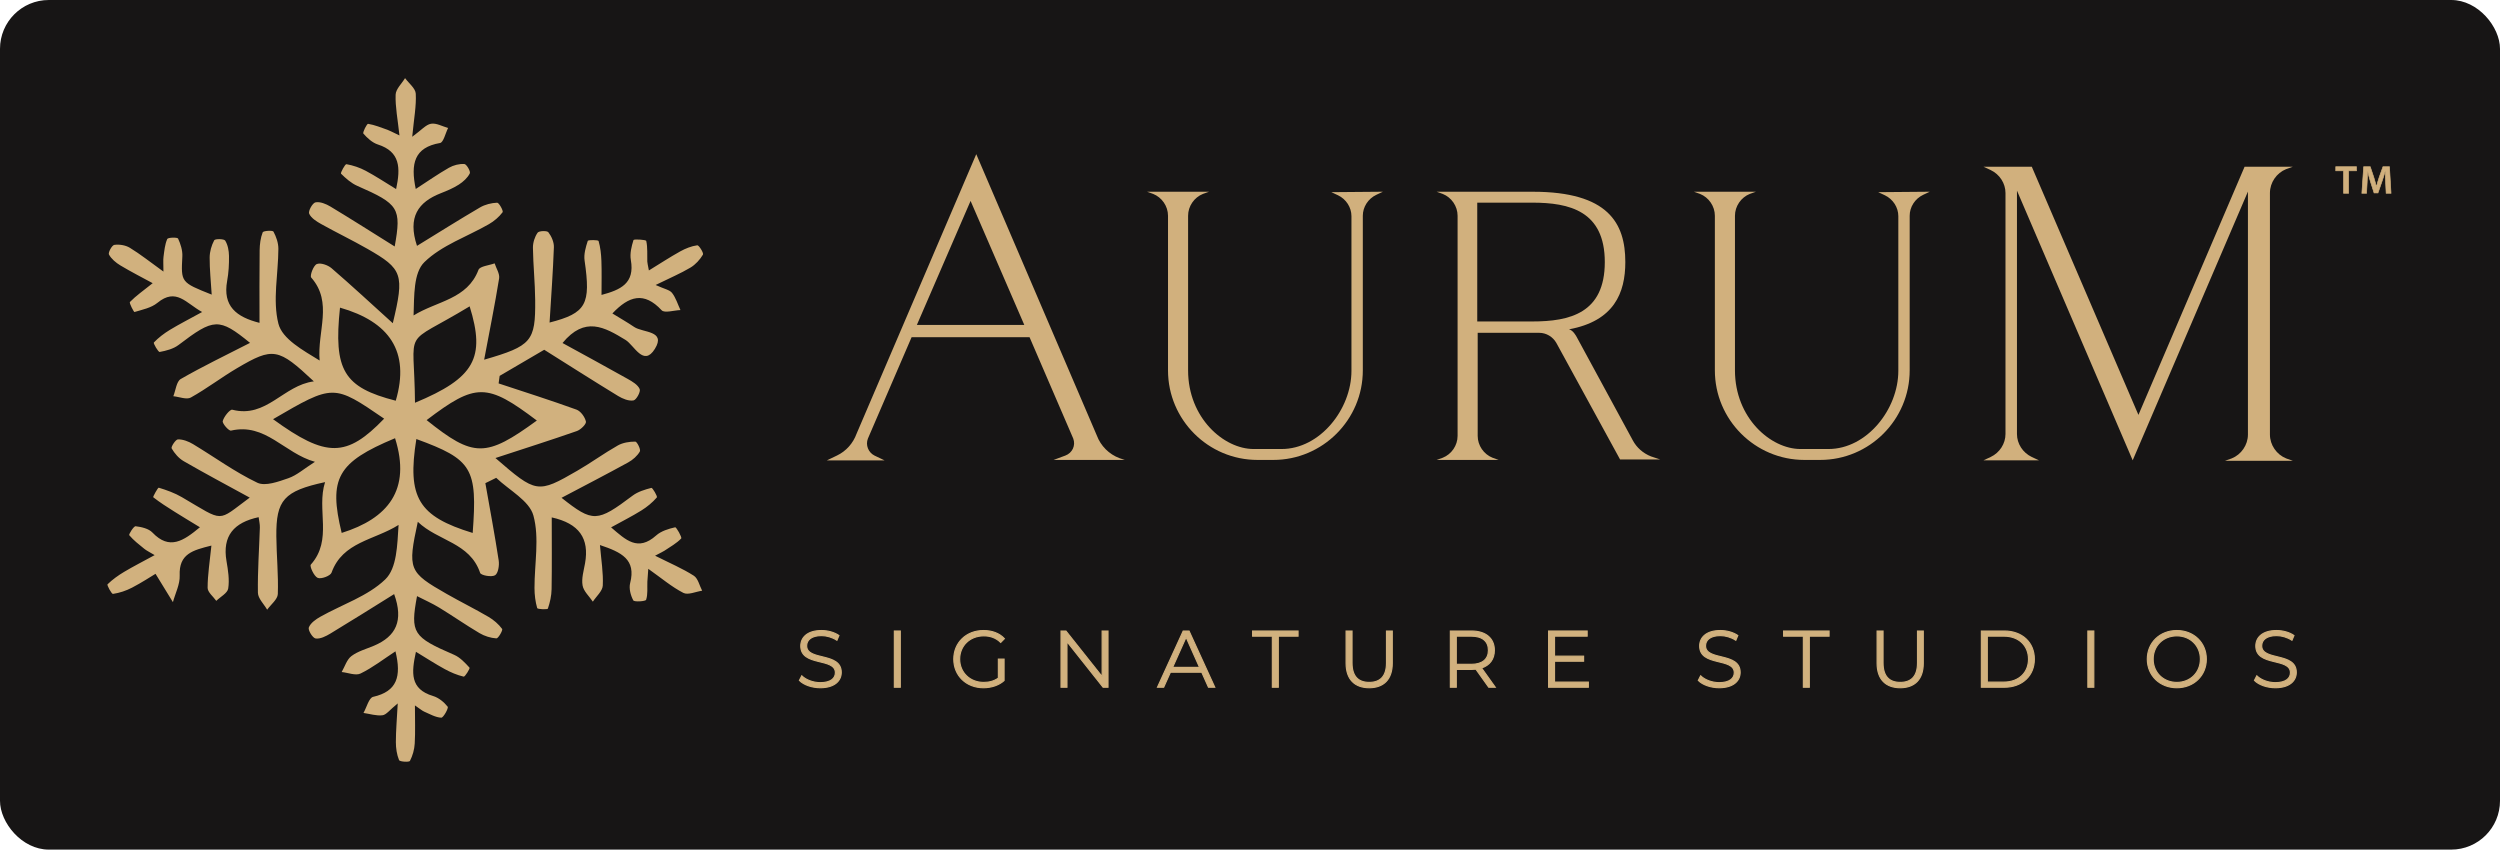 <?xml version="1.0" encoding="UTF-8"?>
<svg width="256px" height="87px" viewBox="0 0 256 87" version="1.1" xmlns="http://www.w3.org/2000/svg" xmlns:xlink="http://www.w3.org/1999/xlink">
    <title>Aurum</title>
    <g id="interviews-pics" stroke="none" stroke-width="1" fill="none" fill-rule="evenodd">
        <g id="interviews" transform="translate(-2777, -5779)">
            <g id="Aurum" transform="translate(2777, 5779)">
                <rect id="Rectangle" fill="#171515" x="0" y="0" width="256" height="87" rx="5"></rect>
                <g id="Group-47" transform="translate(81.86, 15.787)">
                    <path d="M0,53.887 L0.239,53.418 C0.65,53.821 1.382,54.118 2.138,54.118 C3.216,54.118 3.684,53.665 3.684,53.097 C3.684,51.519 0.14,52.489 0.14,50.359 C0.14,49.512 0.798,48.78 2.262,48.78 C2.911,48.78 3.586,48.969 4.046,49.29 L3.841,49.775 C3.347,49.454 2.772,49.298 2.262,49.298 C1.209,49.298 0.74,49.767 0.74,50.343 C0.74,51.922 4.285,50.968 4.285,53.065 C4.285,53.912 3.61,54.635 2.138,54.635 C1.275,54.635 0.428,54.331 0,53.887" id="Fill-2" fill="#D1B17E"></path>
                    <path d="M0,53.887 L0.239,53.418 C0.65,53.821 1.382,54.118 2.138,54.118 C3.216,54.118 3.684,53.665 3.684,53.097 C3.684,51.519 0.14,52.489 0.14,50.359 C0.14,49.512 0.798,48.78 2.262,48.78 C2.911,48.78 3.586,48.969 4.046,49.29 L3.841,49.775 C3.347,49.454 2.772,49.298 2.262,49.298 C1.209,49.298 0.74,49.767 0.74,50.343 C0.74,51.922 4.285,50.968 4.285,53.065 C4.285,53.912 3.61,54.635 2.138,54.635 C1.275,54.635 0.428,54.331 0,53.887 Z" id="Stroke-4" stroke="#D1B17E" stroke-width="0.118"></path>
                    <polygon id="Fill-6" fill="#D1B17E" points="9.722 54.586 10.33 54.586 10.33 48.829 9.722 48.829"></polygon>
                    <polygon id="Stroke-8" stroke="#D1B17E" stroke-width="0.118" points="9.722 54.586 10.33 54.586 10.33 48.829 9.722 48.829"></polygon>
                    <path d="M20.373,51.708 L20.957,51.708 L20.957,53.904 C20.414,54.389 19.641,54.636 18.843,54.636 C17.091,54.636 15.808,53.394 15.808,51.708 C15.808,50.022 17.091,48.78 18.851,48.78 C19.723,48.78 20.48,49.06 20.99,49.611 L20.611,49.997 C20.126,49.521 19.55,49.323 18.876,49.323 C17.453,49.323 16.409,50.335 16.409,51.708 C16.409,53.073 17.453,54.093 18.868,54.093 C19.419,54.093 19.929,53.97 20.373,53.649 L20.373,51.708 Z" id="Fill-9" fill="#D1B17E"></path>
                    <path d="M20.373,51.708 L20.957,51.708 L20.957,53.904 C20.414,54.389 19.641,54.636 18.843,54.636 C17.091,54.636 15.808,53.394 15.808,51.708 C15.808,50.022 17.091,48.78 18.851,48.78 C19.723,48.78 20.48,49.06 20.99,49.611 L20.611,49.997 C20.126,49.521 19.55,49.323 18.876,49.323 C17.453,49.323 16.409,50.335 16.409,51.708 C16.409,53.073 17.453,54.093 18.868,54.093 C19.419,54.093 19.929,53.97 20.373,53.649 L20.373,51.708 Z" id="Stroke-10" stroke="#D1B17E" stroke-width="0.118"></path>
                    <polygon id="Fill-11" fill="#D1B17E" points="31.6 48.829 31.6 54.586 31.098 54.586 27.397 49.915 27.397 54.586 26.789 54.586 26.789 48.829 27.29 48.829 30.999 53.501 30.999 48.829"></polygon>
                    <polygon id="Stroke-12" stroke="#D1B17E" stroke-width="0.118" points="31.6 48.829 31.6 54.586 31.098 54.586 27.397 49.915 27.397 54.586 26.789 54.586 26.789 48.829 27.29 48.829 30.999 53.501 30.999 48.829"></polygon>
                    <path d="M40.977,52.555 L39.595,49.463 L38.213,52.555 L40.977,52.555 Z M41.199,53.048 L37.991,53.048 L37.3,54.586 L36.667,54.586 L39.299,48.829 L39.899,48.829 L42.531,54.586 L41.889,54.586 L41.199,53.048 Z" id="Fill-13" fill="#D1B17E"></path>
                    <path d="M40.977,52.555 L39.595,49.463 L38.213,52.555 L40.977,52.555 Z M41.199,53.048 L37.991,53.048 L37.3,54.586 L36.667,54.586 L39.299,48.829 L39.899,48.829 L42.531,54.586 L41.889,54.586 L41.199,53.048 Z" id="Stroke-14" stroke="#D1B17E" stroke-width="0.118"></path>
                    <polygon id="Fill-15" fill="#D1B17E" points="48.429 49.356 46.406 49.356 46.406 48.83 51.06 48.83 51.06 49.356 49.038 49.356 49.038 54.586 48.429 54.586"></polygon>
                    <polygon id="Stroke-16" stroke="#D1B17E" stroke-width="0.118" points="48.429 49.356 46.406 49.356 46.406 48.83 51.06 48.83 51.06 49.356 49.038 49.356 49.038 54.586 48.429 54.586"></polygon>
                    <path d="M55.98,52.127 L55.98,48.829 L56.588,48.829 L56.588,52.102 C56.588,53.468 57.23,54.092 58.348,54.092 C59.475,54.092 60.116,53.468 60.116,52.102 L60.116,48.829 L60.709,48.829 L60.709,52.127 C60.709,53.781 59.82,54.636 58.348,54.636 C56.876,54.636 55.98,53.781 55.98,52.127" id="Fill-17" fill="#D1B17E"></path>
                    <path d="M55.98,52.127 L55.98,48.829 L56.588,48.829 L56.588,52.102 C56.588,53.468 57.23,54.092 58.348,54.092 C59.475,54.092 60.116,53.468 60.116,52.102 L60.116,48.829 L60.709,48.829 L60.709,52.127 C60.709,53.781 59.82,54.636 58.348,54.636 C56.876,54.636 55.98,53.781 55.98,52.127 Z" id="Stroke-18" stroke="#D1B17E" stroke-width="0.118"></path>
                    <path d="M70.554,50.803 C70.554,49.882 69.945,49.355 68.794,49.355 L67.264,49.355 L67.264,52.242 L68.794,52.242 C69.945,52.242 70.554,51.707 70.554,50.803 L70.554,50.803 Z M70.587,54.586 L69.271,52.736 C69.123,52.752 68.975,52.76 68.811,52.76 L67.264,52.76 L67.264,54.586 L66.656,54.586 L66.656,48.829 L68.811,48.829 C70.274,48.829 71.163,49.57 71.163,50.803 C71.163,51.707 70.686,52.341 69.846,52.613 L71.253,54.586 L70.587,54.586 Z" id="Fill-19" fill="#D1B17E"></path>
                    <path d="M70.554,50.803 C70.554,49.882 69.945,49.355 68.794,49.355 L67.264,49.355 L67.264,52.242 L68.794,52.242 C69.945,52.242 70.554,51.707 70.554,50.803 Z M70.587,54.586 L69.271,52.736 C69.123,52.752 68.975,52.76 68.811,52.76 L67.264,52.76 L67.264,54.586 L66.656,54.586 L66.656,48.829 L68.811,48.829 C70.274,48.829 71.163,49.57 71.163,50.803 C71.163,51.707 70.686,52.341 69.846,52.613 L71.253,54.586 L70.587,54.586 Z" id="Stroke-20" stroke="#D1B17E" stroke-width="0.118"></path>
                    <polygon id="Fill-21" fill="#D1B17E" points="80.786 54.06 80.786 54.586 76.715 54.586 76.715 48.829 80.663 48.829 80.663 49.355 77.323 49.355 77.323 51.403 80.301 51.403 80.301 51.922 77.323 51.922 77.323 54.06"></polygon>
                    <polygon id="Stroke-22" stroke="#D1B17E" stroke-width="0.118" points="80.786 54.06 80.786 54.586 76.715 54.586 76.715 48.829 80.663 48.829 80.663 49.355 77.323 49.355 77.323 51.403 80.301 51.403 80.301 51.922 77.323 51.922 77.323 54.06"></polygon>
                    <path d="M92.046,53.887 L92.285,53.418 C92.696,53.821 93.428,54.118 94.184,54.118 C95.262,54.118 95.731,53.665 95.731,53.097 C95.731,51.519 92.186,52.489 92.186,50.359 C92.186,49.512 92.844,48.78 94.308,48.78 C94.957,48.78 95.632,48.969 96.092,49.29 L95.887,49.775 C95.394,49.454 94.817,49.298 94.308,49.298 C93.255,49.298 92.787,49.767 92.787,50.343 C92.787,51.922 96.331,50.968 96.331,53.065 C96.331,53.912 95.657,54.635 94.184,54.635 C93.321,54.635 92.474,54.331 92.046,53.887" id="Fill-23" fill="#D1B17E"></path>
                    <path d="M92.046,53.887 L92.285,53.418 C92.696,53.821 93.428,54.118 94.184,54.118 C95.262,54.118 95.731,53.665 95.731,53.097 C95.731,51.519 92.186,52.489 92.186,50.359 C92.186,49.512 92.844,48.78 94.308,48.78 C94.957,48.78 95.632,48.969 96.092,49.29 L95.887,49.775 C95.394,49.454 94.817,49.298 94.308,49.298 C93.255,49.298 92.787,49.767 92.787,50.343 C92.787,51.922 96.331,50.968 96.331,53.065 C96.331,53.912 95.657,54.635 94.184,54.635 C93.321,54.635 92.474,54.331 92.046,53.887 Z" id="Stroke-24" stroke="#D1B17E" stroke-width="0.118"></path>
                    <polygon id="Fill-25" fill="#D1B17E" points="102.805 49.356 100.781 49.356 100.781 48.83 105.436 48.83 105.436 49.356 103.413 49.356 103.413 54.586 102.805 54.586"></polygon>
                    <polygon id="Stroke-26" stroke="#D1B17E" stroke-width="0.118" points="102.805 49.356 100.781 49.356 100.781 48.83 105.436 48.83 105.436 49.356 103.413 49.356 103.413 54.586 102.805 54.586"></polygon>
                    <path d="M110.355,52.127 L110.355,48.829 L110.964,48.829 L110.964,52.102 C110.964,53.468 111.605,54.092 112.724,54.092 C113.85,54.092 114.492,53.468 114.492,52.102 L114.492,48.829 L115.084,48.829 L115.084,52.127 C115.084,53.781 114.196,54.636 112.724,54.636 C111.252,54.636 110.355,53.781 110.355,52.127" id="Fill-27" fill="#D1B17E"></path>
                    <path d="M110.355,52.127 L110.355,48.829 L110.964,48.829 L110.964,52.102 C110.964,53.468 111.605,54.092 112.724,54.092 C113.85,54.092 114.492,53.468 114.492,52.102 L114.492,48.829 L115.084,48.829 L115.084,52.127 C115.084,53.781 114.196,54.636 112.724,54.636 C111.252,54.636 110.355,53.781 110.355,52.127 Z" id="Stroke-28" stroke="#D1B17E" stroke-width="0.118"></path>
                    <path d="M123.342,54.06 C124.872,54.06 125.859,53.09 125.859,51.708 C125.859,50.326 124.872,49.355 123.342,49.355 L121.64,49.355 L121.64,54.06 L123.342,54.06 Z M121.031,48.829 L123.375,48.829 C125.217,48.829 126.459,50.014 126.459,51.708 C126.459,53.402 125.217,54.586 123.375,54.586 L121.031,54.586 L121.031,48.829 Z" id="Fill-29" fill="#D1B17E"></path>
                    <path d="M123.342,54.06 C124.872,54.06 125.859,53.09 125.859,51.708 C125.859,50.326 124.872,49.355 123.342,49.355 L121.64,49.355 L121.64,54.06 L123.342,54.06 Z M121.031,48.829 L123.375,48.829 C125.217,48.829 126.459,50.014 126.459,51.708 C126.459,53.402 125.217,54.586 123.375,54.586 L121.031,54.586 L121.031,48.829 Z" id="Stroke-30" stroke="#D1B17E" stroke-width="0.118"></path>
                    <polygon id="Fill-31" fill="#D1B17E" points="131.938 54.586 132.546 54.586 132.546 48.829 131.938 48.829"></polygon>
                    <polygon id="Stroke-32" stroke="#D1B17E" stroke-width="0.118" points="131.938 54.586 132.546 54.586 132.546 48.829 131.938 48.829"></polygon>
                    <path d="M143.46,51.708 C143.46,50.335 142.432,49.323 141.051,49.323 C139.661,49.323 138.624,50.335 138.624,51.708 C138.624,53.081 139.661,54.093 141.051,54.093 C142.432,54.093 143.46,53.081 143.46,51.708 M138.024,51.708 C138.024,50.03 139.307,48.78 141.051,48.78 C142.778,48.78 144.069,50.022 144.069,51.708 C144.069,53.394 142.778,54.636 141.051,54.636 C139.307,54.636 138.024,53.386 138.024,51.708" id="Fill-33" fill="#D1B17E"></path>
                    <path d="M143.46,51.708 C143.46,50.335 142.432,49.323 141.051,49.323 C139.661,49.323 138.624,50.335 138.624,51.708 C138.624,53.081 139.661,54.093 141.051,54.093 C142.432,54.093 143.46,53.081 143.46,51.708 Z M138.024,51.708 C138.024,50.03 139.307,48.78 141.051,48.78 C142.778,48.78 144.069,50.022 144.069,51.708 C144.069,53.394 142.778,54.636 141.051,54.636 C139.307,54.636 138.024,53.386 138.024,51.708 Z" id="Stroke-34" stroke="#D1B17E" stroke-width="0.118"></path>
                    <path d="M148.996,53.887 L149.235,53.418 C149.646,53.821 150.378,54.118 151.134,54.118 C152.212,54.118 152.681,53.665 152.681,53.097 C152.681,51.519 149.136,52.489 149.136,50.359 C149.136,49.512 149.794,48.78 151.258,48.78 C151.907,48.78 152.582,48.969 153.042,49.29 L152.837,49.775 C152.344,49.454 151.767,49.298 151.258,49.298 C150.205,49.298 149.737,49.767 149.737,50.343 C149.737,51.922 153.281,50.968 153.281,53.065 C153.281,53.912 152.606,54.635 151.134,54.635 C150.271,54.635 149.424,54.331 148.996,53.887" id="Fill-35" fill="#D1B17E"></path>
                    <path d="M148.996,53.887 L149.235,53.418 C149.646,53.821 150.378,54.118 151.134,54.118 C152.212,54.118 152.681,53.665 152.681,53.097 C152.681,51.519 149.136,52.489 149.136,50.359 C149.136,49.512 149.794,48.78 151.258,48.78 C151.907,48.78 152.582,48.969 153.042,49.29 L152.837,49.775 C152.344,49.454 151.767,49.298 151.258,49.298 C150.205,49.298 149.737,49.767 149.737,50.343 C149.737,51.922 153.281,50.968 153.281,53.065 C153.281,53.912 152.606,54.635 151.134,54.635 C150.271,54.635 149.424,54.331 148.996,53.887 Z" id="Stroke-36" stroke="#D1B17E" stroke-width="0.118"></path>
                    <path d="M17.527,4.786 L12.026,17.489 L23.029,17.489 L17.527,4.786 Z M26.026,31.31 L27.233,30.862 C27.949,30.594 28.307,29.834 28.039,29.118 L23.565,18.741 L11.489,18.741 L7.016,29.118 C6.748,29.789 7.061,30.55 7.687,30.862 L8.716,31.355 L2.812,31.355 L3.84,30.862 C4.779,30.415 5.495,29.61 5.853,28.626 L18.109,0 L30.454,28.805 C30.856,29.879 31.706,30.729 32.78,31.131 L33.316,31.31 L26.026,31.31 Z" id="Fill-38" fill="#D1B07D"></path>
                    <path d="M59.75,3.846 L59.079,4.16 C58.229,4.562 57.693,5.412 57.693,6.307 L57.693,22.141 C57.693,27.195 53.578,31.31 48.523,31.31 L46.913,31.31 C41.858,31.31 37.744,27.195 37.744,22.141 L37.744,6.307 C37.744,5.323 37.117,4.428 36.223,4.07 L35.596,3.846 L41.948,3.846 L41.322,4.07 C40.427,4.428 39.801,5.323 39.801,6.307 L39.801,22.141 C39.801,27.016 43.469,30.192 46.51,30.192 L49.373,30.192 C53.309,30.192 56.529,26.121 56.529,22.185 L56.529,6.351 C56.529,5.457 55.993,4.607 55.143,4.204 L54.472,3.891 L59.75,3.846 Z" id="Fill-39" fill="#D1B07D"></path>
                    <path d="M69.41,17.131 L75.046,17.131 C78.893,17.131 82.471,16.281 82.471,11.048 C82.471,5.815 78.848,4.964 75.046,4.964 L69.41,4.964 L69.41,17.131 Z M88.152,31.265 L84.037,31.265 L77.506,19.323 C77.148,18.697 76.477,18.294 75.762,18.294 L69.455,18.294 L69.455,28.85 C69.455,29.834 70.081,30.729 70.976,31.086 L71.602,31.31 L65.25,31.31 L65.877,31.086 C66.771,30.729 67.397,29.834 67.397,28.85 L67.397,6.307 C67.397,5.323 66.771,4.428 65.877,4.071 L65.25,3.847 L75.091,3.847 C82.829,3.847 84.573,7.067 84.573,11.048 C84.573,14.224 83.41,17.087 78.803,17.936 C79.206,18.026 79.519,18.562 79.653,18.831 C81.129,21.559 85.334,29.298 85.334,29.298 C85.736,30.058 86.407,30.639 87.212,30.952 L88.152,31.265 Z" id="Fill-40" fill="#D1B07D"></path>
                    <path d="M115.749,3.846 L115.078,4.16 C114.228,4.562 113.691,5.412 113.691,6.307 L113.691,22.141 C113.691,27.195 109.576,31.31 104.522,31.31 L102.912,31.31 C97.857,31.31 93.742,27.195 93.742,22.141 L93.742,6.307 C93.742,5.323 93.116,4.428 92.222,4.07 L91.595,3.846 L97.947,3.846 L97.32,4.07 C96.426,4.428 95.8,5.323 95.8,6.307 L95.8,22.141 C95.8,27.016 99.467,30.192 102.509,30.192 L105.372,30.192 C109.308,30.192 112.529,26.121 112.529,22.185 L112.529,6.351 C112.529,5.457 111.991,4.607 111.142,4.204 L110.471,3.891 L115.749,3.846 Z" id="Fill-41" fill="#D1B07D"></path>
                    <path d="M150.581,28.706 C150.581,29.784 151.266,30.763 152.246,31.155 L152.931,31.399 L145.978,31.399 L146.663,31.155 C147.643,30.763 148.328,29.784 148.328,28.706 L148.328,3.831 L136.527,31.35 L124.677,3.733 L124.677,28.658 C124.677,29.637 125.265,30.567 126.195,31.008 L126.929,31.35 L121.249,31.35 L121.984,31.008 C122.914,30.567 123.502,29.637 123.502,28.658 L123.502,3.978 C123.502,2.998 122.914,2.068 121.984,1.627 L121.249,1.285 L126.195,1.285 L137.115,26.698 L147.986,1.285 L152.931,1.285 L152.246,1.529 C151.266,1.921 150.581,2.9 150.581,3.978 L150.581,28.706 Z" id="Fill-42" fill="#D1B07D"></path>
                    <polygon id="Fill-43" fill="#D1B07D" points="158.122 1.702 157.322 1.702 157.322 1.285 159.441 1.285 159.441 1.702 158.634 1.702 158.634 4.004 158.122 4.004"></polygon>
                    <polygon id="Stroke-44" stroke="#D1B07D" stroke-width="0.067" points="158.122 1.702 157.322 1.702 157.322 1.285 159.441 1.285 159.441 1.702 158.634 1.702 158.634 4.004 158.122 4.004"></polygon>
                    <path d="M162.428,2.895 C162.41,2.544 162.392,2.121 162.394,1.751 L162.383,1.751 C162.29,2.084 162.173,2.451 162.053,2.796 L161.642,3.972 L161.247,3.972 L160.876,2.812 C160.767,2.462 160.667,2.093 160.593,1.751 L160.584,1.751 C160.572,2.107 160.555,2.541 160.534,2.911 L160.472,4.004 L159.995,4.004 L160.181,1.285 L160.853,1.285 L161.218,2.377 C161.319,2.698 161.408,3.021 161.476,3.324 L161.488,3.324 C161.563,3.026 161.66,2.695 161.768,2.374 L162.156,1.285 L162.82,1.285 L162.981,4.004 L162.483,4.004 L162.428,2.895 Z" id="Fill-45" fill="#D1B07D"></path>
                    <path d="M162.428,2.895 C162.41,2.544 162.392,2.121 162.394,1.751 L162.383,1.751 C162.29,2.084 162.173,2.451 162.053,2.796 L161.642,3.972 L161.247,3.972 L160.876,2.812 C160.767,2.462 160.667,2.093 160.593,1.751 L160.584,1.751 C160.572,2.107 160.555,2.541 160.534,2.911 L160.472,4.004 L159.995,4.004 L160.181,1.285 L160.853,1.285 L161.218,2.377 C161.319,2.698 161.408,3.021 161.476,3.324 L161.488,3.324 C161.563,3.026 161.66,2.695 161.768,2.374 L162.156,1.285 L162.82,1.285 L162.981,4.004 L162.483,4.004 L162.428,2.895 Z" id="Stroke-46" stroke="#D1B07D" stroke-width="0.067"></path>
                </g>
                <path d="M27.96,42.925 C33.415,46.892 35.496,46.857 39.336,42.871 C34.149,39.319 34.149,39.319 27.96,42.925 M43.686,43.018 C48.497,46.868 49.743,46.873 54.972,43.063 C49.855,39.201 48.723,39.197 43.686,43.018 M42.634,44.957 C41.678,50.946 42.835,52.876 48.403,54.574 C48.901,47.943 48.366,47.05 42.634,44.957 M42.495,41.243 C48.604,38.702 49.733,36.648 48.091,31.37 C41.008,35.664 42.431,33.16 42.495,41.243 M34.816,31.502 C34.139,37.923 35.201,39.668 40.525,41.034 C42.018,35.975 39.842,32.934 34.816,31.502 M40.453,44.873 C34.534,47.339 33.63,48.977 34.988,54.571 C39.712,53.096 42.126,50.175 40.453,44.873 M40.904,13.869 C40.726,12.204 40.469,10.945 40.512,9.696 C40.531,9.12 41.138,8.565 41.478,8 C41.864,8.53 42.545,9.044 42.574,9.593 C42.642,10.85 42.391,12.124 42.211,14.005 C43.154,13.321 43.605,12.763 44.136,12.672 C44.678,12.578 45.299,12.942 45.885,13.105 C45.614,13.639 45.414,14.582 45.061,14.643 C42.423,15.097 42.026,16.751 42.573,19.351 C43.77,18.576 44.841,17.824 45.972,17.178 C46.433,16.914 47.033,16.761 47.553,16.796 C47.776,16.811 48.207,17.559 48.108,17.755 C47.878,18.214 47.432,18.615 46.984,18.903 C46.414,19.27 45.771,19.537 45.134,19.787 C42.818,20.696 41.721,22.228 42.7,25.177 C44.867,23.847 46.985,22.511 49.145,21.246 C49.661,20.943 50.312,20.78 50.909,20.757 C51.098,20.75 51.566,21.603 51.468,21.732 C51.101,22.218 50.6,22.647 50.066,22.954 C47.838,24.236 45.233,25.11 43.457,26.842 C42.33,27.941 42.42,30.288 42.35,32.302 C44.751,30.813 47.846,30.664 48.996,27.633 C49.14,27.256 50.079,27.182 50.65,26.967 C50.815,27.483 51.186,28.032 51.11,28.509 C50.676,31.198 50.135,33.869 49.577,36.833 C54.445,35.424 54.839,34.949 54.803,30.741 C54.788,28.952 54.597,27.164 54.572,25.375 C54.565,24.852 54.753,24.255 55.05,23.83 C55.188,23.633 56.014,23.602 56.154,23.784 C56.474,24.199 56.736,24.798 56.718,25.311 C56.626,27.859 56.436,30.404 56.276,33.029 C60.057,32.059 60.509,31.155 59.862,26.68 C59.767,26.03 59.979,25.309 60.187,24.665 C60.224,24.55 61.262,24.564 61.294,24.676 C61.484,25.331 61.559,26.03 61.584,26.718 C61.625,27.822 61.595,28.929 61.595,30.201 C63.536,29.679 65.023,29.03 64.598,26.62 C64.483,25.966 64.665,25.228 64.87,24.579 C64.904,24.471 66.144,24.537 66.175,24.671 C66.329,25.347 66.261,26.073 66.283,26.781 C66.288,26.944 66.339,27.105 66.446,27.694 C67.592,26.991 68.603,26.327 69.657,25.742 C70.196,25.443 70.802,25.2 71.403,25.117 C71.564,25.095 72.079,25.91 71.982,26.073 C71.673,26.593 71.217,27.096 70.698,27.405 C69.698,27.999 68.616,28.456 67.134,29.183 C68.02,29.59 68.567,29.674 68.815,29.992 C69.209,30.496 69.402,31.157 69.679,31.751 C69.02,31.773 68.047,32.087 67.752,31.77 C65.948,29.832 64.404,30.301 62.709,32.098 C63.501,32.586 64.237,33.004 64.935,33.478 C65.834,34.089 68.232,33.832 67.058,35.727 C65.9,37.595 64.942,35.35 64.052,34.807 C61.897,33.493 59.886,32.351 57.602,35.125 C59.86,36.364 62.079,37.563 64.277,38.801 C64.748,39.066 65.313,39.396 65.504,39.84 C65.622,40.11 65.16,40.955 64.866,41.005 C64.381,41.088 63.762,40.834 63.302,40.554 C60.749,38.996 58.228,37.387 55.728,35.816 C54.087,36.776 52.626,37.632 51.164,38.489 C51.129,38.746 51.093,39.004 51.058,39.262 C53.72,40.144 56.396,40.99 59.031,41.945 C59.465,42.102 59.896,42.702 59.999,43.17 C60.054,43.422 59.471,43.998 59.074,44.138 C56.42,45.066 53.737,45.917 50.732,46.902 C54.915,50.524 55.049,50.554 59.125,48.197 C60.531,47.384 61.848,46.418 63.26,45.618 C63.778,45.325 64.453,45.219 65.056,45.22 C65.227,45.22 65.637,46.03 65.522,46.231 C65.26,46.69 64.792,47.096 64.317,47.357 C62.098,48.575 59.848,49.737 57.502,50.975 C60.725,53.526 61.146,53.483 64.775,50.757 C65.32,50.347 66.036,50.131 66.707,49.958 C66.812,49.931 67.351,50.833 67.262,50.936 C66.816,51.453 66.264,51.906 65.68,52.271 C64.74,52.857 63.746,53.357 62.577,54.002 C64.082,55.294 65.313,56.511 67.195,54.829 C67.7,54.377 68.454,54.151 69.134,53.994 C69.259,53.965 69.857,55.032 69.757,55.138 C69.28,55.641 68.638,55.99 68.05,56.387 C67.91,56.481 67.751,56.548 67.081,56.904 C68.605,57.671 69.888,58.213 71.045,58.952 C71.48,59.229 71.624,59.963 71.9,60.489 C71.25,60.582 70.455,60.958 69.978,60.713 C68.791,60.105 67.749,59.213 66.384,58.248 C66.332,58.955 66.303,59.257 66.29,59.56 C66.264,60.186 66.351,60.847 66.162,61.418 C66.107,61.582 64.948,61.659 64.849,61.477 C64.575,60.969 64.387,60.251 64.527,59.709 C65.152,57.289 63.652,56.552 61.435,55.813 C61.563,57.349 61.79,58.663 61.725,59.962 C61.696,60.527 61.065,61.061 60.708,61.61 C60.339,61.061 59.762,60.549 59.657,59.954 C59.53,59.235 59.774,58.44 59.908,57.686 C60.362,55.136 59.316,53.606 56.498,52.982 C56.498,55.467 56.523,57.898 56.483,60.328 C56.472,61.001 56.32,61.688 56.102,62.324 C56.066,62.429 55.044,62.393 55.009,62.27 C54.819,61.612 54.734,60.906 54.732,60.217 C54.726,57.725 55.254,55.101 54.621,52.79 C54.204,51.269 52.139,50.201 50.811,48.93 C50.441,49.112 50.071,49.294 49.701,49.476 C50.166,52.115 50.662,54.749 51.067,57.397 C51.143,57.896 51.012,58.716 50.691,58.908 C50.334,59.121 49.252,58.918 49.167,58.666 C48.11,55.539 44.839,55.411 42.783,53.433 C41.727,58.316 41.836,58.59 45.745,60.819 C47.157,61.625 48.619,62.346 50.023,63.167 C50.556,63.479 51.054,63.913 51.42,64.402 C51.513,64.527 51.022,65.382 50.833,65.371 C50.243,65.334 49.614,65.135 49.1,64.831 C47.701,64.005 46.367,63.07 44.979,62.223 C44.265,61.787 43.491,61.447 42.703,61.043 C41.998,64.827 42.29,65.235 46.497,67.05 C47.109,67.315 47.62,67.865 48.082,68.371 C48.15,68.446 47.613,69.32 47.482,69.289 C46.808,69.13 46.148,68.847 45.535,68.512 C44.579,67.991 43.664,67.394 42.591,66.744 C42.127,68.881 41.967,70.56 44.355,71.274 C44.923,71.444 45.471,71.897 45.844,72.367 C45.952,72.503 45.404,73.501 45.185,73.491 C44.594,73.463 44.013,73.119 43.44,72.872 C43.224,72.779 43.041,72.609 42.489,72.234 C42.489,73.713 42.538,74.928 42.468,76.137 C42.433,76.746 42.257,77.381 41.978,77.918 C41.904,78.062 40.932,78.005 40.864,77.838 C40.631,77.27 40.537,76.612 40.537,75.988 C40.537,74.838 40.64,73.689 40.728,72.03 C39.902,72.698 39.562,73.194 39.166,73.243 C38.538,73.321 37.872,73.1 37.221,73.006 C37.546,72.434 37.779,71.454 38.212,71.356 C40.664,70.8 41.122,69.268 40.495,66.696 C39.253,67.509 38.151,68.371 36.921,68.968 C36.42,69.212 35.64,68.883 34.987,68.815 C35.311,68.257 35.514,67.535 35.99,67.179 C36.655,66.681 37.523,66.45 38.308,66.116 C40.55,65.161 41.345,63.564 40.36,60.836 C38.142,62.215 36.004,63.566 33.839,64.872 C33.38,65.149 32.794,65.45 32.319,65.381 C32.016,65.337 31.519,64.518 31.624,64.249 C31.803,63.793 32.342,63.413 32.813,63.149 C35.05,61.891 37.666,61.048 39.449,59.332 C40.647,58.179 40.681,55.816 40.814,53.753 C38.327,55.321 35.084,55.478 33.95,58.64 C33.83,58.973 32.88,59.325 32.53,59.174 C32.148,59.009 31.688,57.973 31.825,57.819 C34.105,55.259 32.382,52.186 33.287,49.369 C29.068,50.283 28.263,51.196 28.297,54.921 C28.315,56.891 28.518,58.863 28.449,60.828 C28.43,61.375 27.739,61.899 27.357,62.434 C27.025,61.855 26.42,61.28 26.41,60.697 C26.375,58.472 26.539,56.245 26.61,54.018 C26.621,53.687 26.535,53.354 26.485,52.958 C23.963,53.503 22.745,54.851 23.195,57.465 C23.353,58.388 23.51,59.361 23.369,60.265 C23.295,60.738 22.574,61.11 22.146,61.528 C21.834,61.084 21.26,60.64 21.26,60.196 C21.261,58.845 21.484,57.494 21.648,55.867 C19.737,56.344 18.31,56.709 18.4,58.931 C18.437,59.831 17.953,60.751 17.707,61.661 C17.187,60.815 16.668,59.968 15.926,58.758 C15.446,59.045 14.508,59.663 13.516,60.178 C12.913,60.492 12.238,60.717 11.571,60.815 C11.423,60.836 10.933,59.909 11.008,59.836 C11.513,59.344 12.103,58.922 12.713,58.558 C13.657,57.995 14.639,57.497 15.836,56.844 C15.296,56.519 15.009,56.388 14.772,56.195 C14.232,55.759 13.676,55.327 13.233,54.804 C13.165,54.724 13.696,53.864 13.887,53.887 C14.487,53.959 15.219,54.124 15.608,54.532 C17.358,56.365 18.792,55.383 20.471,53.991 C19.552,53.43 18.707,52.926 17.874,52.401 C17.128,51.931 16.38,51.458 15.688,50.915 C15.643,50.88 16.168,49.913 16.257,49.94 C17.069,50.187 17.89,50.481 18.621,50.908 C23.045,53.492 22.158,53.472 25.571,50.955 C23.227,49.672 20.997,48.487 18.81,47.224 C18.304,46.932 17.87,46.424 17.576,45.915 C17.489,45.764 17.984,44.997 18.222,44.992 C18.733,44.982 19.302,45.199 19.757,45.472 C21.957,46.795 24.049,48.333 26.351,49.432 C27.164,49.82 28.515,49.318 29.532,48.967 C30.395,48.669 31.13,48.002 32.25,47.29 C29.096,46.41 27.192,43.273 23.653,44.095 C23.438,44.145 22.744,43.367 22.81,43.113 C22.93,42.652 23.556,41.894 23.791,41.955 C27.284,42.859 29.011,39.453 32.138,39.053 C28.488,35.626 27.972,35.527 24.292,37.69 C22.675,38.641 21.177,39.796 19.54,40.707 C19.103,40.95 18.354,40.633 17.748,40.573 C17.993,39.968 18.066,39.064 18.511,38.809 C20.777,37.506 23.14,36.372 25.603,35.11 C22.424,32.519 21.899,32.575 18.286,35.324 C17.756,35.727 17.022,35.917 16.352,36.041 C16.206,36.068 15.68,35.149 15.753,35.073 C16.228,34.578 16.791,34.147 17.382,33.787 C18.328,33.211 19.319,32.708 20.698,31.95 C19.039,31.044 18.05,29.426 16.114,31.015 C15.488,31.528 14.576,31.706 13.769,31.951 C13.715,31.968 13.204,31.027 13.306,30.922 C13.915,30.298 14.642,29.789 15.635,28.998 C14.565,28.417 13.422,27.837 12.327,27.179 C11.868,26.902 11.404,26.516 11.157,26.063 C11.052,25.87 11.463,25.109 11.706,25.075 C12.22,25.003 12.858,25.105 13.3,25.375 C14.371,26.028 15.358,26.818 16.736,27.81 C16.736,27.005 16.698,26.643 16.745,26.292 C16.828,25.675 16.882,25.027 17.127,24.472 C17.199,24.311 18.169,24.286 18.234,24.428 C18.495,24.989 18.704,25.647 18.672,26.257 C18.536,28.91 18.503,28.908 21.678,30.168 C21.594,28.801 21.461,27.582 21.469,26.364 C21.473,25.767 21.655,25.128 21.936,24.604 C22.022,24.442 22.943,24.448 23.061,24.639 C23.334,25.078 23.441,25.675 23.449,26.212 C23.462,27.061 23.413,27.926 23.261,28.761 C22.786,31.359 24.211,32.463 26.574,33.061 C26.574,30.526 26.556,28.079 26.587,25.633 C26.595,25.011 26.676,24.358 26.9,23.789 C26.962,23.63 27.924,23.57 28.003,23.717 C28.288,24.246 28.508,24.883 28.506,25.478 C28.496,28.049 27.9,30.747 28.509,33.146 C28.908,34.716 31.007,35.855 32.731,36.918 C32.465,33.94 34.119,30.98 31.87,28.424 C31.707,28.239 32.092,27.188 32.436,27.041 C32.822,26.877 33.575,27.141 33.954,27.468 C35.997,29.227 37.974,31.064 40.223,33.099 C41.427,28.088 41.225,27.539 37.631,25.485 C36.074,24.595 34.454,23.817 32.889,22.943 C32.413,22.677 31.857,22.33 31.659,21.879 C31.543,21.614 32.003,20.781 32.306,20.721 C32.776,20.628 33.391,20.882 33.844,21.155 C36.016,22.463 38.155,23.827 40.417,25.24 C41.124,21.305 40.829,20.894 36.591,19.035 C35.964,18.76 35.412,18.27 34.919,17.783 C34.844,17.708 35.34,16.789 35.474,16.813 C36.154,16.933 36.84,17.164 37.453,17.491 C38.485,18.041 39.463,18.693 40.561,19.361 C41.034,17.176 40.979,15.532 38.696,14.797 C38.13,14.615 37.614,14.141 37.211,13.681 C37.108,13.562 37.577,12.661 37.69,12.679 C38.367,12.791 39.019,13.06 39.674,13.29 C39.901,13.371 40.113,13.494 40.904,13.869" id="Fill-37" fill="#D1B17E"></path>
            </g>
        </g>
    </g>
</svg>